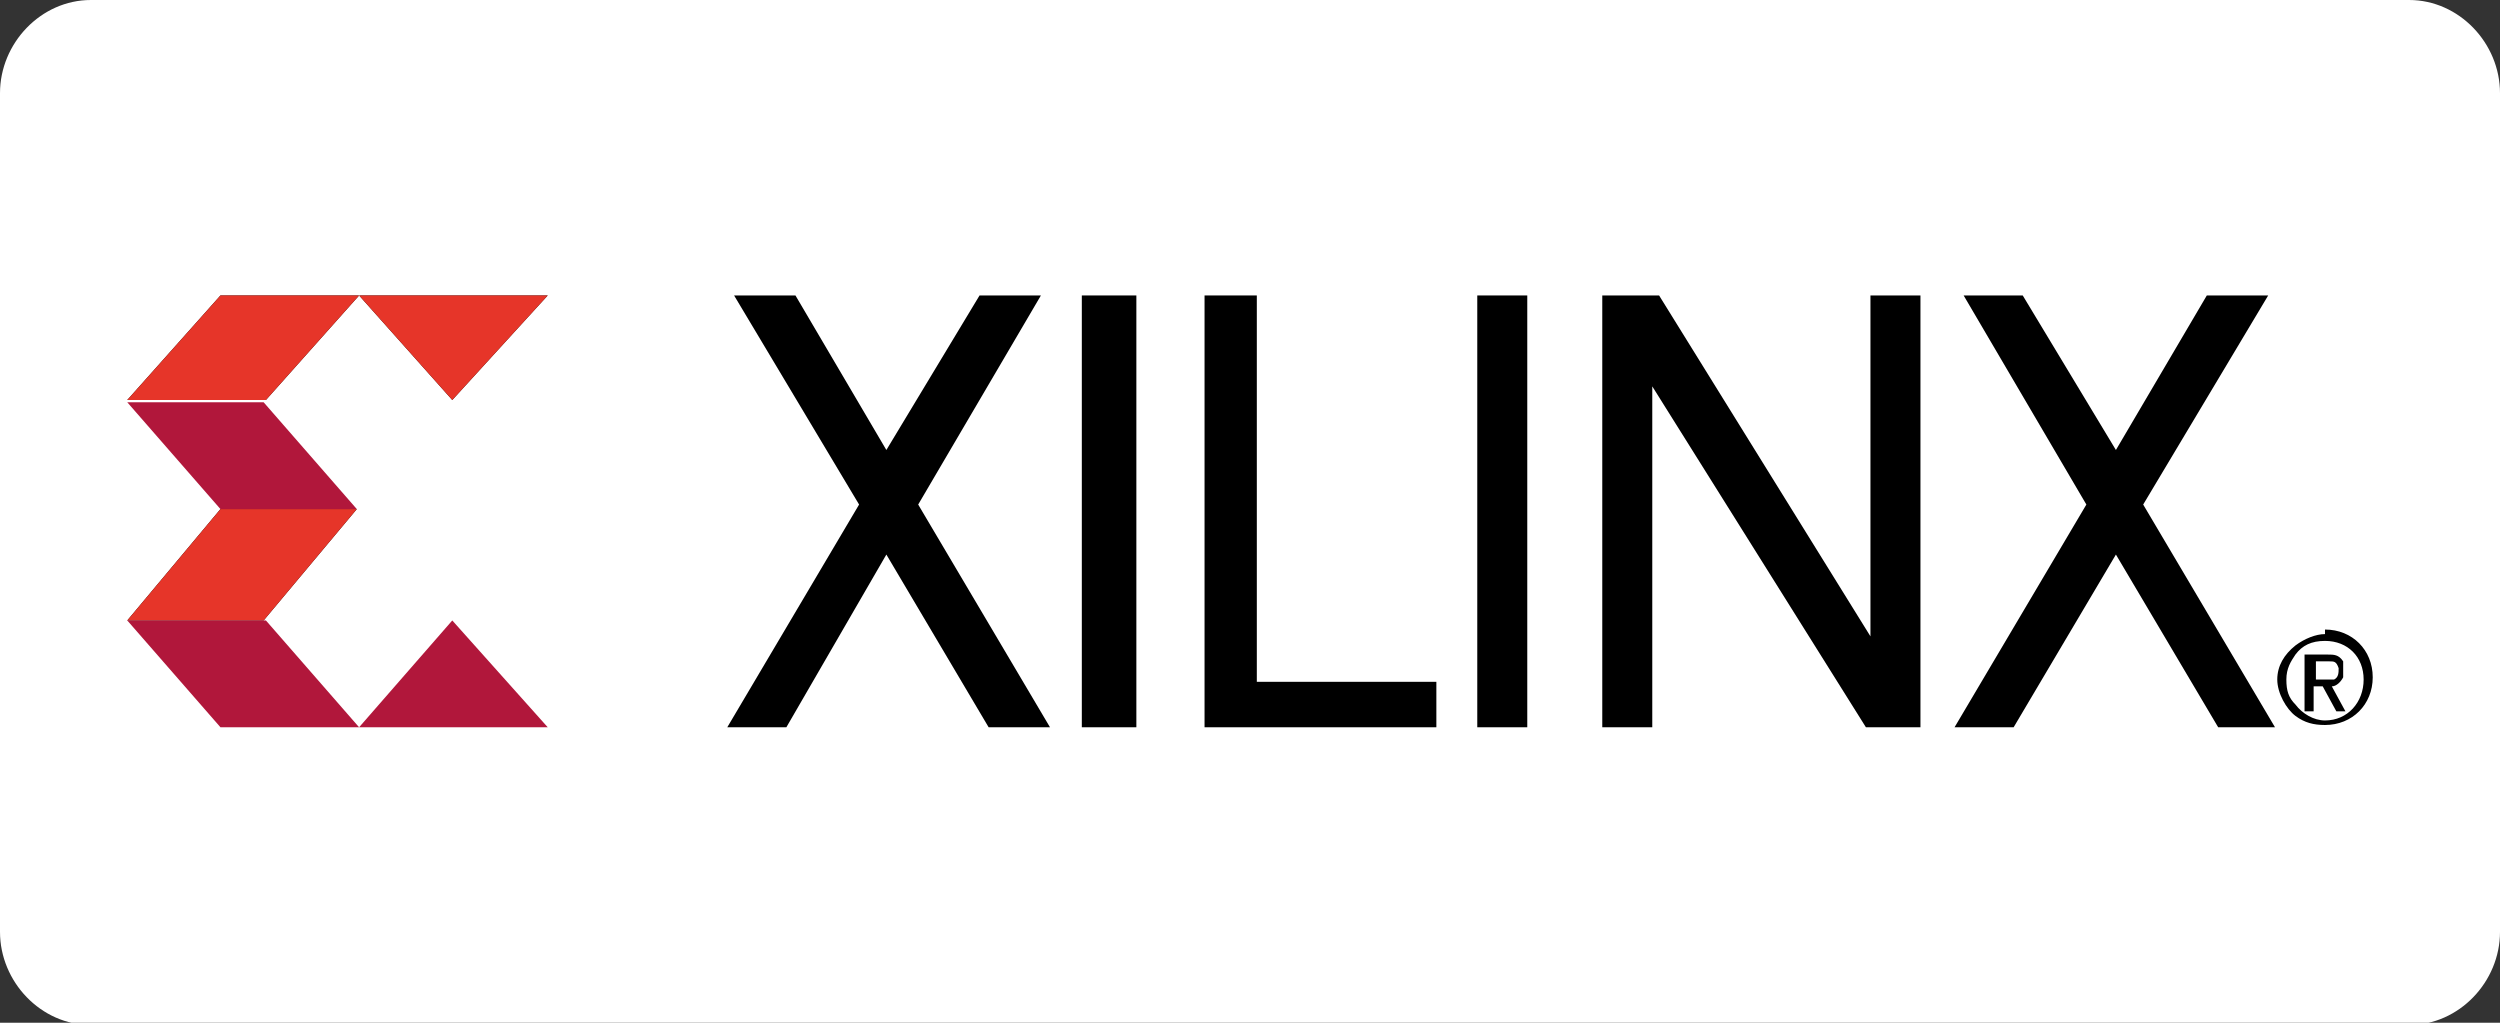 <svg xmlns="http://www.w3.org/2000/svg" id="Calque_1" viewBox="0 0 110 45"><rect x="0" y="0" width="110" height="45" fill="#333333" stroke="none"/><defs><style>      .st0 {        fill: #fff;      }      .st0, .st1, .st2, .st3 {        fill-rule: evenodd;      }      .st1 {        fill: #b1173b;      }      .st2 {        fill: #e63529;      }    </style></defs><path class="st0" d="M106,0H4C1.8,0,0,1.9,0,4.1v36.9c0,2.2,1.8,4.1,4,4.1h102c2.2,0,4-1.9,4-4.1V4.1c0-2.2-1.8-4.1-4-4.1"></path><g><path class="st3" d="M11.7,17.6l4.1-4.6,4.1,4.6,4.2-4.6h-14.4l-4.1,4.6h6ZM9.7,22.4l-4.1,4.9h6l4.1-4.9h-6.1Z"></path><path class="st2" d="M11.7,17.6l4.1-4.6,4.1,4.6,4.2-4.6h-14.4l-4.1,4.6h6ZM9.7,22.4l-4.1,4.9h6l4.1-4.9h-6.1Z"></path><path class="st1" d="M11.7,27.3l4.1,4.7,4.1-4.7,4.2,4.7h-14.4l-4.1-4.7h6ZM9.7,22.4l-4.1-4.7h6l4.1,4.7h-6.1Z"></path><polygon class="st3" points="46.2 32 43.5 32 39 24.4 34.6 32 32 32 37.8 22.2 32.3 13 35 13 39 19.8 43.1 13 45.8 13 40.4 22.2 46.2 32"></polygon><rect x="47.6" y="13" width="2.4" height="19"></rect><polygon class="st3" points="63.2 30 63.2 32 53 32 53 13 55.3 13 55.3 30 63.2 30"></polygon><rect x="65" y="13" width="2.2" height="19"></rect><polygon class="st3" points="82.3 13 84.5 13 84.5 32 82.1 32 72.7 17 72.7 32 70.5 32 70.5 13 73 13 82.3 28 82.3 13"></polygon><polygon class="st3" points="100.1 32 97.6 32 93.1 24.4 88.6 32 86 32 91.8 22.2 86.4 13 89 13 93.1 19.8 97.1 13 99.8 13 94.3 22.2 100.1 32"></polygon><path class="st3" d="M101.9,29.9v-.8h.6c.2,0,.3,0,.4.3,0,.2,0,.4-.2.5-.2,0-.3,0-.4,0h-.4ZM102.6,30.2c.2,0,.4-.2.5-.4,0-.2,0-.5,0-.7-.2-.3-.4-.3-.7-.3h-1v2.5h.4v-1.1h.4l.6,1.1h.4l-.6-1.1ZM101.9,29.9v-.8h.6c.2,0,.3,0,.4.3,0,.2,0,.4-.2.5-.2,0-.3,0-.4,0h-.4ZM102.6,30.2c.2,0,.4-.2.5-.4,0-.2,0-.5,0-.7-.2-.3-.4-.3-.7-.3h-1v2.5h.4v-1.1h.4l.6,1.1h.4l-.6-1.1ZM101.9,29.9v-.8h.6c.2,0,.3,0,.4.3,0,.2,0,.4-.2.5-.2,0-.3,0-.4,0h-.4ZM102.6,30.2c.2,0,.4-.2.5-.4,0-.2,0-.5,0-.7-.2-.3-.4-.3-.7-.3h-1v2.5h.4v-1.1h.4l.6,1.1h.4l-.6-1.1ZM101.9,29.9v-.8h.6c.2,0,.3,0,.4.3,0,.2,0,.4-.2.5-.2,0-.3,0-.4,0h-.4ZM102.6,30.2c.2,0,.4-.2.5-.4,0-.2,0-.5,0-.7-.2-.3-.4-.3-.7-.3h-1v2.5h.4v-1.1h.4l.6,1.1h.4l-.6-1.1ZM101.9,29.9v-.8h.6c.2,0,.3,0,.4.3,0,.2,0,.4-.2.5-.2,0-.3,0-.4,0h-.4ZM102.6,30.2c.2,0,.4-.2.5-.4,0-.2,0-.5,0-.7-.2-.3-.4-.3-.7-.3h-1v2.5h.4v-1.1h.4l.6,1.1h.4l-.6-1.1ZM101.9,29.9v-.8h.6c.2,0,.3,0,.4.3,0,.2,0,.4-.2.5-.2,0-.3,0-.4,0h-.4ZM102.6,30.2c.2,0,.4-.2.5-.4,0-.2,0-.5,0-.7-.2-.3-.4-.3-.7-.3h-1v2.5h.4v-1.1h.4l.6,1.1h.4l-.6-1.1ZM101.9,29.9v-.8h.6c.2,0,.3,0,.4.3,0,.2,0,.4-.2.5-.2,0-.3,0-.4,0h-.4ZM102.6,30.2c.2,0,.4-.2.5-.4,0-.2,0-.5,0-.7-.2-.3-.4-.3-.7-.3h-1v2.5h.4v-1.1h.4l.6,1.1h.4l-.6-1.1ZM101.9,29.9v-.8h.6c.2,0,.3,0,.4.3,0,.2,0,.4-.2.5-.2,0-.3,0-.4,0h-.4ZM102.6,30.2c.2,0,.4-.2.5-.4,0-.2,0-.5,0-.7-.2-.3-.4-.3-.7-.3h-1v2.5h.4v-1.1h.4l.6,1.1h.4l-.6-1.1ZM101.9,29.9v-.8h.6c.2,0,.3,0,.4.3,0,.2,0,.4-.2.5-.2,0-.3,0-.4,0h-.4ZM102.6,30.2c.2,0,.4-.2.5-.4,0-.2,0-.5,0-.7-.2-.3-.4-.3-.7-.3h-1v2.5h.4v-1.1h.4l.6,1.1h.4l-.6-1.1ZM101.9,29.9v-.8h.6c.2,0,.3,0,.4.3,0,.2,0,.4-.2.5-.2,0-.3,0-.4,0h-.4ZM102.6,30.2c.2,0,.4-.2.5-.4,0-.2,0-.5,0-.7-.2-.3-.4-.3-.7-.3h-1v2.5h.4v-1.1h.4l.6,1.1h.4l-.6-1.1ZM101.9,29.9v-.8h.6c.2,0,.3,0,.4.3,0,.2,0,.4-.2.5-.2,0-.3,0-.4,0h-.4ZM102.6,30.2c.2,0,.4-.2.5-.4,0-.2,0-.5,0-.7-.2-.3-.4-.3-.7-.3h-1v2.5h.4v-1.1h.4l.6,1.1h.4l-.6-1.1ZM101.9,29.9v-.8h.6c.2,0,.3,0,.4.3,0,.2,0,.4-.2.5-.2,0-.3,0-.4,0h-.4ZM102.6,30.2c.2,0,.4-.2.5-.4,0-.2,0-.5,0-.7-.2-.3-.4-.3-.7-.3h-1v2.5h.4v-1.1h.4l.6,1.1h.4l-.6-1.1ZM101.9,29.9v-.8h.6c.2,0,.3,0,.4.3,0,.2,0,.4-.2.5-.2,0-.3,0-.4,0h-.4ZM102.6,30.2c.2,0,.4-.2.5-.4,0-.2,0-.5,0-.7-.2-.3-.4-.3-.7-.3h-1v2.5h.4v-1.1h.4l.6,1.1h.4l-.6-1.1ZM101.9,29.9v-.8h.6c.2,0,.3,0,.4.3,0,.2,0,.4-.2.5-.2,0-.3,0-.4,0h-.4ZM102.6,30.2c.2,0,.4-.2.5-.4,0-.2,0-.5,0-.7-.2-.3-.4-.3-.7-.3h-1v2.5h.4v-1.1h.4l.6,1.1h.4l-.6-1.1ZM101.9,29.9v-.8h.6c.2,0,.3,0,.4.3,0,.2,0,.4-.2.5-.2,0-.3,0-.4,0h-.4ZM102.6,30.2c.2,0,.4-.2.5-.4,0-.2,0-.5,0-.7-.2-.3-.4-.3-.7-.3h-1v2.5h.4v-1.1h.4l.6,1.1h.4l-.6-1.1ZM101.9,29.9v-.8h.6c.2,0,.3,0,.4.3,0,.2,0,.4-.2.5-.2,0-.3,0-.4,0h-.4ZM102.6,30.2c.2,0,.4-.2.5-.4,0-.2,0-.5,0-.7-.2-.3-.4-.3-.7-.3h-1v2.5h.4v-1.1h.4l.6,1.1h.4l-.6-1.1ZM101.9,29.9v-.8h.6c.2,0,.3,0,.4.3,0,.2,0,.4-.2.5-.2,0-.3,0-.4,0h-.4ZM102.6,30.2c.2,0,.4-.2.5-.4,0-.2,0-.5,0-.7-.2-.3-.4-.3-.7-.3h-1v2.5h.4v-1.1h.4l.6,1.1h.4l-.6-1.1ZM101.9,29.9v-.8h.6c.2,0,.3,0,.4.3,0,.2,0,.4-.2.5-.2,0-.3,0-.4,0h-.4ZM102.6,30.2c.2,0,.4-.2.5-.4,0-.2,0-.5,0-.7-.2-.3-.4-.3-.7-.3h-1v2.5h.4v-1.1h.4l.6,1.1h.4l-.6-1.1ZM101.9,29.9v-.8h.6c.2,0,.3,0,.4.3,0,.2,0,.4-.2.5-.2,0-.3,0-.4,0h-.4ZM102.6,30.2c.2,0,.4-.2.5-.4,0-.2,0-.5,0-.7-.2-.3-.4-.3-.7-.3h-1v2.5h.4v-1.1h.4l.6,1.1h.4l-.6-1.1ZM101.9,29.9v-.8h.6c.2,0,.3,0,.4.3,0,.2,0,.4-.2.5-.2,0-.3,0-.4,0h-.4ZM102.6,30.2c.2,0,.4-.2.5-.4,0-.2,0-.5,0-.7-.2-.3-.4-.3-.7-.3h-1v2.5h.4v-1.1h.4l.6,1.1h.4l-.6-1.1ZM101.9,29.9v-.8h.6c.2,0,.3,0,.4.3,0,.2,0,.4-.2.5-.2,0-.3,0-.4,0h-.4ZM102.6,30.2c.2,0,.4-.2.5-.4,0-.2,0-.5,0-.7-.2-.3-.4-.3-.7-.3h-1v2.5h.4v-1.1h.4l.6,1.1h.4l-.6-1.1ZM101.9,29.9v-.8h.6c.2,0,.3,0,.4.3,0,.2,0,.4-.2.5-.2,0-.3,0-.4,0h-.4ZM102.6,30.2c.2,0,.4-.2.5-.4,0-.2,0-.5,0-.7-.2-.3-.4-.3-.7-.3h-1v2.5h.4v-1.1h.4l.6,1.1h.4l-.6-1.1ZM101.9,29.9v-.8h.6c.2,0,.3,0,.4.3,0,.2,0,.4-.2.5-.2,0-.3,0-.4,0h-.4ZM102.6,30.2c.2,0,.4-.2.5-.4,0-.2,0-.5,0-.7-.2-.3-.4-.3-.7-.3h-1v2.5h.4v-1.1h.4l.6,1.1h.4l-.6-1.1ZM101.9,29.9v-.8h.6c.2,0,.3,0,.4.3,0,.2,0,.4-.2.5-.2,0-.3,0-.4,0h-.4ZM102.6,30.2c.2,0,.4-.2.5-.4,0-.2,0-.5,0-.7-.2-.3-.4-.3-.7-.3h-1v2.5h.4v-1.1h.4l.6,1.1h.4l-.6-1.1ZM101.9,29.9v-.8h.6c.2,0,.3,0,.4.3,0,.2,0,.4-.2.5-.2,0-.3,0-.4,0h-.4ZM102.6,30.2c.2,0,.4-.2.5-.4,0-.2,0-.5,0-.7-.2-.3-.4-.3-.7-.3h-1v2.5h.4v-1.1h.4l.6,1.1h.4l-.6-1.1ZM101.9,29.9v-.8h.6c.2,0,.3,0,.4.3,0,.2,0,.4-.2.5-.2,0-.3,0-.4,0h-.4ZM102.6,30.2c.2,0,.4-.2.5-.4,0-.2,0-.5,0-.7-.2-.3-.4-.3-.7-.3h-1v2.5h.4v-1.1h.4l.6,1.1h.4l-.6-1.1ZM101.9,29.9v-.8h.6c.2,0,.3,0,.4.3,0,.2,0,.4-.2.5-.2,0-.3,0-.4,0h-.4ZM102.6,30.2c.2,0,.4-.2.5-.4,0-.2,0-.5,0-.7-.2-.3-.4-.3-.7-.3h-1v2.5h.4v-1.1h.4l.6,1.1h.4l-.6-1.1ZM101.9,29.9v-.8h.6c.2,0,.3,0,.4.3,0,.2,0,.4-.2.5-.2,0-.3,0-.4,0h-.4ZM102.6,30.2c.2,0,.4-.2.5-.4,0-.2,0-.5,0-.7-.2-.3-.4-.3-.7-.3h-1v2.5h.4v-1.1h.4l.6,1.1h.4l-.6-1.1ZM101.9,29.9v-.8h.6c.2,0,.3,0,.4.3,0,.2,0,.4-.2.5-.2,0-.3,0-.4,0h-.4ZM102.6,30.2c.2,0,.4-.2.5-.4,0-.2,0-.5,0-.7-.2-.3-.4-.3-.7-.3h-1v2.5h.4v-1.1h.4l.6,1.1h.4l-.6-1.1ZM101.9,29.9v-.8h.6c.2,0,.3,0,.4.3,0,.2,0,.4-.2.5-.2,0-.3,0-.4,0h-.4ZM102.6,30.2c.2,0,.4-.2.5-.4,0-.2,0-.5,0-.7-.2-.3-.4-.3-.7-.3h-1v2.5h.4v-1.1h.4l.6,1.1h.4l-.6-1.1ZM101.9,29.9v-.8h.6c.2,0,.3,0,.4.3,0,.2,0,.4-.2.5-.2,0-.3,0-.4,0h-.4ZM102.6,30.2c.2,0,.4-.2.5-.4,0-.2,0-.5,0-.7-.2-.3-.4-.3-.7-.3h-1v2.5h.4v-1.1h.4l.6,1.1h.4l-.6-1.1ZM101.9,29.9v-.8h.6c.2,0,.3,0,.4.3,0,.2,0,.4-.2.5-.2,0-.3,0-.4,0h-.4ZM102.6,30.2c.2,0,.4-.2.5-.4,0-.2,0-.5,0-.7-.2-.3-.4-.3-.7-.3h-1v2.5h.4v-1.1h.4l.6,1.1h.4l-.6-1.1ZM101.9,29.9v-.8h.6c.2,0,.3,0,.4.3,0,.2,0,.4-.2.5-.2,0-.3,0-.4,0h-.4ZM102.6,30.2c.2,0,.4-.2.5-.4,0-.2,0-.5,0-.7-.2-.3-.4-.3-.7-.3h-1v2.5h.4v-1.1h.4l.6,1.1h.4l-.6-1.1ZM101.9,29.9v-.8h.6c.2,0,.3,0,.4.3,0,.2,0,.4-.2.5-.2,0-.3,0-.4,0h-.4ZM102.6,30.2c.2,0,.4-.2.5-.4,0-.2,0-.5,0-.7-.2-.3-.4-.3-.7-.3h-1v2.5h.4v-1.1h.4l.6,1.1h.4l-.6-1.1ZM101.9,29.9v-.8h.6c.2,0,.3,0,.4.3,0,.2,0,.4-.2.5-.2,0-.3,0-.4,0h-.4ZM102.6,30.2c.2,0,.4-.2.5-.4,0-.2,0-.5,0-.7-.2-.3-.4-.3-.7-.3h-1v2.5h.4v-1.1h.4l.6,1.1h.4l-.6-1.1ZM101.9,29.9v-.8h.6c.2,0,.3,0,.4.3,0,.2,0,.4-.2.5-.2,0-.3,0-.4,0h-.4ZM102.6,30.2c.2,0,.4-.2.5-.4,0-.2,0-.5,0-.7-.2-.3-.4-.3-.7-.3h-1v2.5h.4v-1.1h.4l.6,1.1h.4l-.6-1.1ZM101.9,29.9v-.8h.6c.2,0,.3,0,.4.3,0,.2,0,.4-.2.5-.2,0-.3,0-.4,0h-.4ZM102.6,30.2c.2,0,.4-.2.5-.4,0-.2,0-.5,0-.7-.2-.3-.4-.3-.7-.3h-1v2.5h.4v-1.1h.4l.6,1.1h.4l-.6-1.1ZM101.9,29.9v-.8h.6c.2,0,.3,0,.4.3,0,.2,0,.4-.2.5-.2,0-.3,0-.4,0h-.4ZM102.6,30.2c.2,0,.4-.2.5-.4,0-.2,0-.5,0-.7-.2-.3-.4-.3-.7-.3h-1v2.5h.4v-1.1h.4l.6,1.1h.4l-.6-1.1ZM101.9,29.9v-.8h.6c.2,0,.3,0,.4.3,0,.2,0,.4-.2.5-.2,0-.3,0-.4,0h-.4ZM102.6,30.2c.2,0,.4-.2.5-.4,0-.2,0-.5,0-.7-.2-.3-.4-.3-.7-.3h-1v2.5h.4v-1.1h.4l.6,1.1h.4l-.6-1.1ZM101.9,29.9v-.8h.6c.2,0,.3,0,.4.3,0,.2,0,.4-.2.5-.2,0-.3,0-.4,0h-.4ZM102.6,30.2c.2,0,.4-.2.5-.4,0-.2,0-.5,0-.7-.2-.3-.4-.3-.7-.3h-1v2.5h.4v-1.1h.4l.6,1.1h.4l-.6-1.1ZM101.9,29.9v-.8h.6c.2,0,.3,0,.4.3,0,.2,0,.4-.2.5-.2,0-.3,0-.4,0h-.4ZM102.6,30.2c.2,0,.4-.2.5-.4,0-.2,0-.5,0-.7-.2-.3-.4-.3-.7-.3h-1v2.5h.4v-1.1h.4l.6,1.1h.4l-.6-1.1Z"></path><path class="st3" d="M102.3,31.7c-.5,0-1-.3-1.3-.7-.3-.3-.4-.6-.4-1.1s.2-.8.4-1.1c.3-.4.7-.6,1.3-.6,1,0,1.7.7,1.7,1.7s-.7,1.8-1.7,1.8ZM102.3,27.9c-.4,0-.9.2-1.3.5-.5.4-.8.9-.8,1.5s.4,1.3.8,1.6c.4.3.8.4,1.3.4,1.2,0,2.1-.9,2.1-2.1s-.9-2.1-2.1-2.1Z"></path></g></svg>